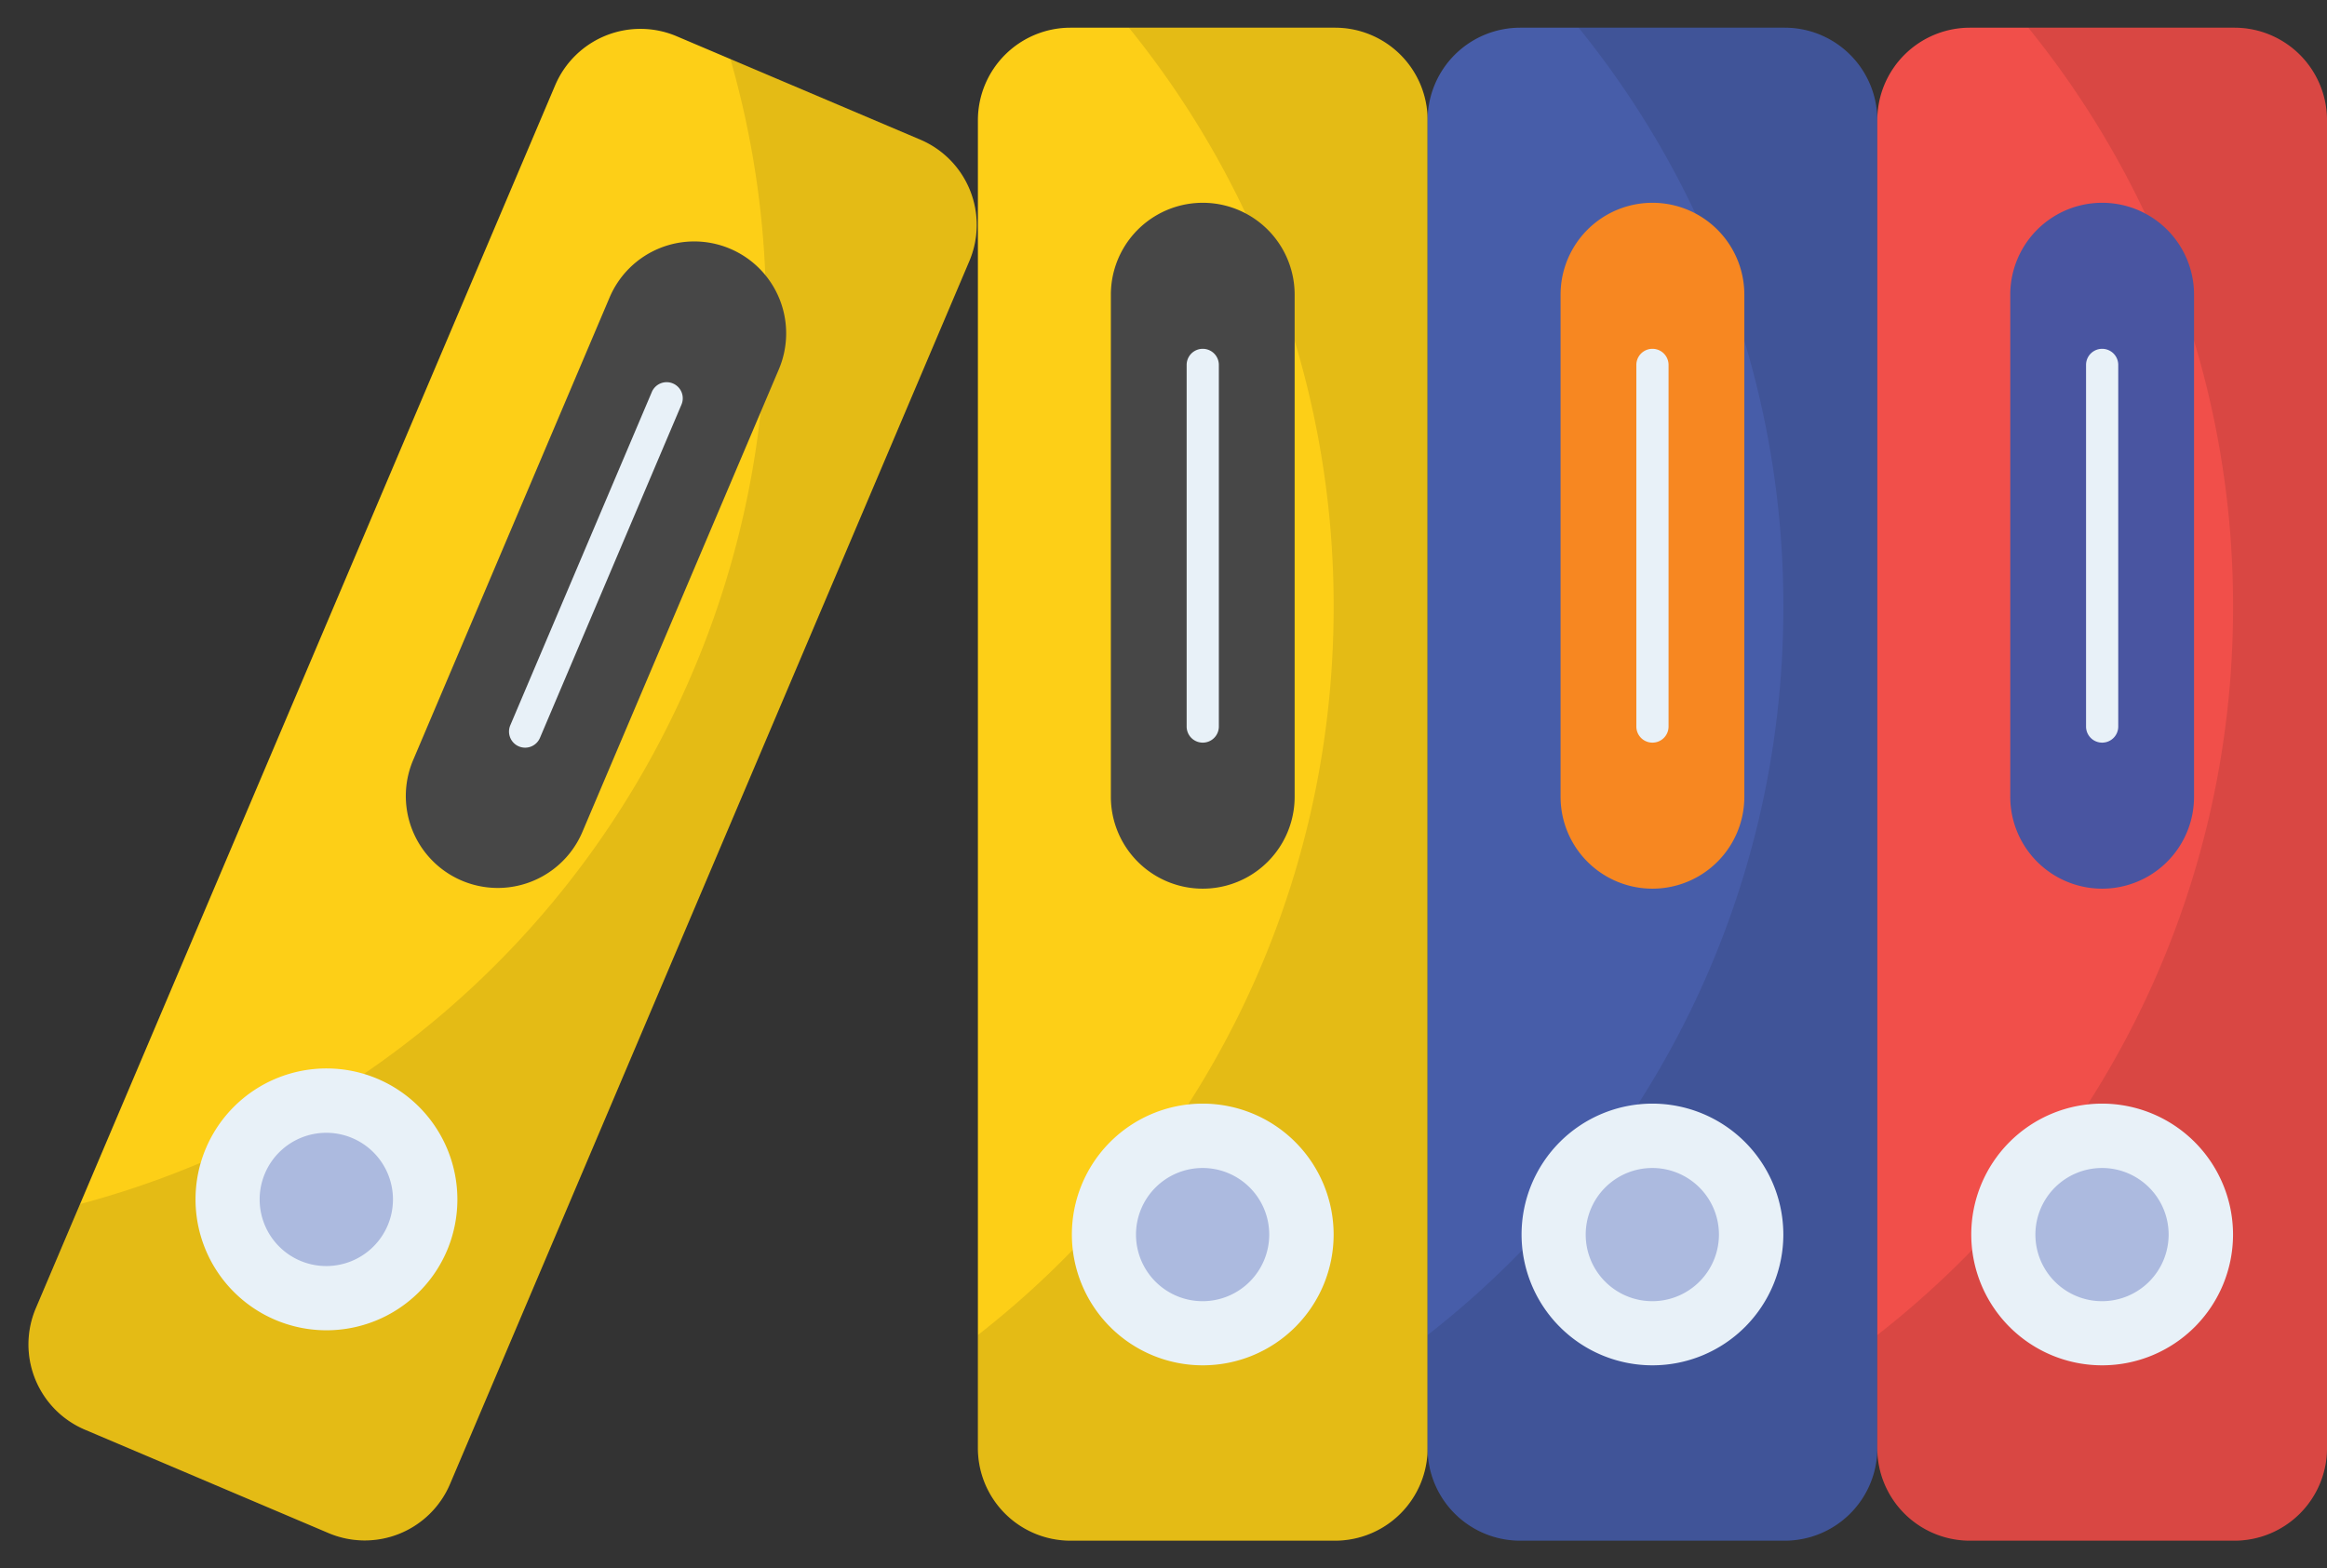 <svg xmlns="http://www.w3.org/2000/svg" width="767.784" height="517.606"><rect width="100%" height="100%" fill="#333333" stroke="none"/><g data-name="Groupe 10"><g data-name="Groupe 4"><path data-name="Tracé 1" d="M471.032 39.689v438.228a30.548 30.548 0 0 1-30.548 30.548h-87.281a30.548 30.548 0 0 1-30.548-30.548V39.689a30.548 30.548 0 0 1 30.548-30.548h87.281a30.548 30.548 0 0 1 30.548 30.548Z" fill="#fdcf17"/><path data-name="Tracé 2" d="M471.013 39.681v438.235a30.559 30.559 0 0 1-30.548 30.548H353.22a30.559 30.559 0 0 1-30.548-30.548v-37.329c71.42-55.78 117.364-142.657 117.364-240.226A302.879 302.879 0 0 0 372.467 9.133h68a30.56 30.56 0 0 1 30.547 30.548Z" opacity=".1"/><path data-name="Tracé 3" d="M427.161 97.242V262.97a30.317 30.317 0 0 1-60.634 0V97.242a30.317 30.317 0 1 1 60.634 0Z" fill="#474747"/><path data-name="Tracé 4" d="M440.028 407.41a43.184 43.184 0 1 1-43.184-43.183 43.251 43.251 0 0 1 43.184 43.183Z" fill="#e8f1f8"/><path data-name="Tracé 5" d="M396.841 429.432a21.98 21.98 0 1 1 21.938-22.021 22 22 0 0 1-21.938 22.021Z" fill="#acbadf"/><path data-name="Tracé 6" d="M619.408 39.689v438.228a30.548 30.548 0 0 1-30.548 30.548h-87.281a30.548 30.548 0 0 1-30.548-30.548V39.689a30.548 30.548 0 0 1 30.548-30.548h87.281a30.548 30.548 0 0 1 30.548 30.548Z" fill="#475da9"/><path data-name="Tracé 7" d="M619.39 39.681v438.235a30.559 30.559 0 0 1-30.548 30.548h-87.244a30.559 30.559 0 0 1-30.548-30.548v-37.329c71.42-55.78 117.364-142.657 117.364-240.226A302.879 302.879 0 0 0 520.843 9.133h68a30.56 30.56 0 0 1 30.547 30.548Z" opacity=".1"/><path data-name="Tracé 8" d="M575.537 97.242V262.97a30.317 30.317 0 0 1-60.634 0V97.242a30.317 30.317 0 0 1 60.634 0Z" fill="#f78721"/><path data-name="Tracé 9" d="M588.404 407.41a43.184 43.184 0 1 1-43.184-43.183 43.251 43.251 0 0 1 43.184 43.183Z" fill="#e8f1f8"/><path data-name="Tracé 10" d="M545.22 429.432a21.98 21.98 0 1 1 21.938-22.021 22 22 0 0 1-21.938 22.021Z" fill="#acbadf"/><path data-name="Tracé 11" d="M767.784 39.689v438.228a30.548 30.548 0 0 1-30.548 30.548h-87.281a30.548 30.548 0 0 1-30.548-30.548V39.689a30.548 30.548 0 0 1 30.548-30.548h87.281a30.548 30.548 0 0 1 30.548 30.548Z" fill="#f14f4a"/><path data-name="Tracé 12" d="M767.766 39.681v438.235a30.559 30.559 0 0 1-30.546 30.548h-87.246a30.559 30.559 0 0 1-30.548-30.548v-37.329c71.42-55.78 117.364-142.657 117.364-240.226A302.879 302.879 0 0 0 669.22 9.133h68a30.56 30.56 0 0 1 30.548 30.548Z" opacity=".1"/><path data-name="Tracé 13" d="M723.913 97.242V262.97a30.317 30.317 0 0 1-60.634 0V97.242a30.317 30.317 0 1 1 60.634 0Z" fill="#4955a1"/><path data-name="Tracé 14" d="M736.78 407.41a43.184 43.184 0 1 1-43.184-43.183 43.251 43.251 0 0 1 43.184 43.183Z" fill="#e8f1f8"/><path data-name="Tracé 15" d="M693.599 429.432a21.98 21.98 0 1 1 21.933-22.021 22 22 0 0 1-21.933 22.021Z" fill="#acbadf"/><g data-name="Groupe 1"><path data-name="Tracé 16" d="M396.842 245.091a5.309 5.309 0 0 1-5.312-5.312V120.43a5.312 5.312 0 1 1 10.624 0v119.349a5.309 5.309 0 0 1-5.312 5.312Z" fill="#e8f1f8"/></g><g data-name="Groupe 2"><path data-name="Tracé 17" d="M545.22 245.091a5.309 5.309 0 0 1-5.312-5.312V120.43a5.312 5.312 0 0 1 10.624 0v119.349a5.309 5.309 0 0 1-5.312 5.312Z" fill="#e8f1f8"/></g><g data-name="Groupe 3"><path data-name="Tracé 18" d="M693.595 245.091a5.309 5.309 0 0 1-5.312-5.312V120.43a5.312 5.312 0 0 1 10.624 0v119.349a5.309 5.309 0 0 1-5.312 5.312Z" fill="#e8f1f8"/></g></g><g data-name="_x36_6_Bookkeeping"><g data-name="Groupe 8"><g data-name="Groupe 9"><path data-name="Tracé 19" d="M319.828 86.162 148.48 489.77a30.565 30.565 0 0 1-40.08 16.19l-80.385-34.126a30.565 30.565 0 0 1-16.19-40.08L183.172 28.148a30.565 30.565 0 0 1 40.079-16.19l80.385 34.126a30.565 30.565 0 0 1 16.19 40.08Z" fill="#fdcf17"/><path data-name="Tracé 20" d="m319.813 86.147-171.35 403.615a30.576 30.576 0 0 1-40.078 16.19L28.032 471.84a30.576 30.576 0 0 1-16.19-40.079l14.595-34.38c87.588-23.448 163.871-85.497 202.02-175.358a303.049 303.049 0 0 0 12.54-202.54l62.628 26.587a30.577 30.577 0 0 1 16.19 40.079Z" opacity=".1"/><path data-name="Tracé 21" d="m256.92 122.015-64.8 152.635a30.334 30.334 0 0 1-55.844-23.707l64.8-152.636a30.334 30.334 0 1 1 55.843 23.708Z" fill="#474747"/><path data-name="Tracé 22" d="M147.494 412.71a43.208 43.208 0 1 1-22.888-56.656 43.275 43.275 0 0 1 22.888 56.657Z" fill="#e8f1f8"/><path data-name="Tracé 23" d="M99.108 416.107a21.992 21.992 0 1 1 28.816-11.704 22.012 22.012 0 0 1-28.816 11.704Z" fill="#acbadf"/><g data-name="Groupe 5"><path data-name="Tracé 34" d="M171.187 246.33a5.312 5.312 0 0 1-2.816-6.97l46.666-109.92a5.315 5.315 0 1 1 9.784 4.153l-46.665 109.92a5.312 5.312 0 0 1-6.97 2.816Z" fill="#e8f1f8"/></g></g></g></g></g></svg>